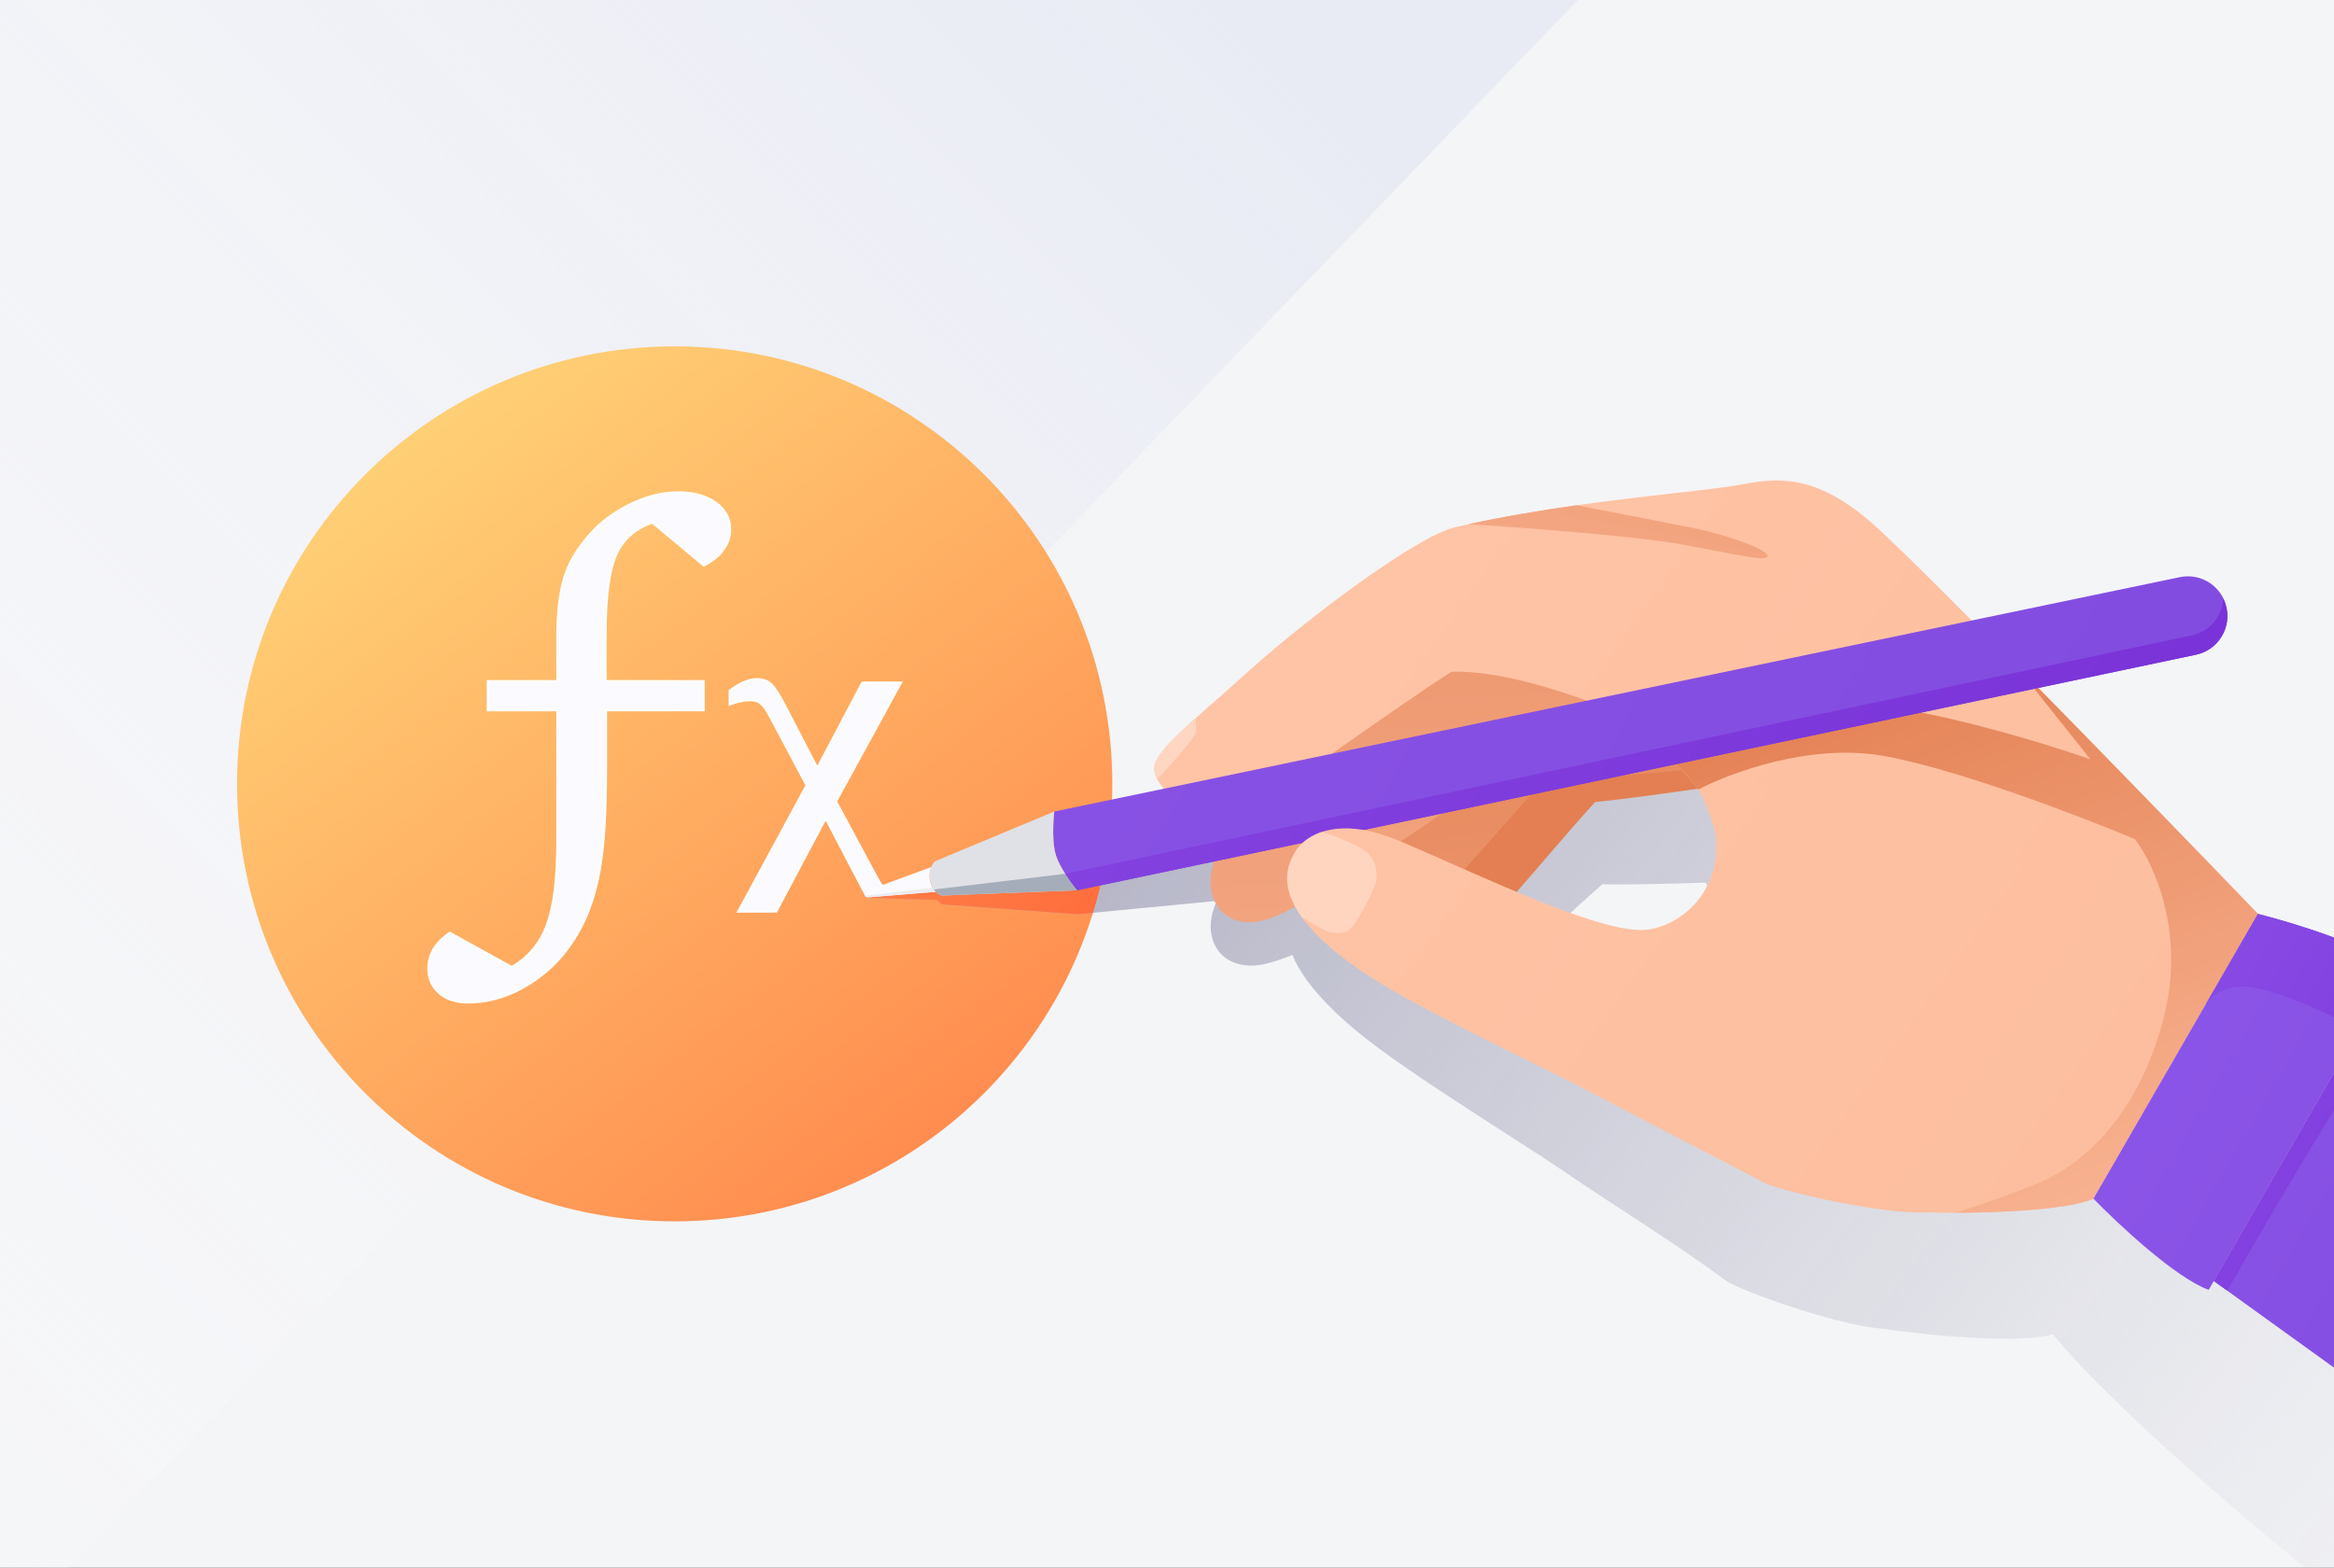 <svg width="128" height="86" viewBox="0 0 128 86" fill="none" xmlns="http://www.w3.org/2000/svg">
<rect x="0" y="0" width="128" height="86" fill="#333333" stroke="none"/>
<g clip-path="url(#clip0_3279_132201)">
<rect width="128" height="86" fill="#F4F5F7"/>
<path d="M89 -48.365V-3.912C89 -3.07 88.653 -2.227 88.057 -1.583L-25.251 116.132C-25.748 116.628 -26.641 116.281 -26.641 115.537V71.729C-26.641 70.837 -27.386 70.094 -28.28 70.094H-72.172C-72.917 70.094 -73.264 69.202 -72.768 68.706L-61.417 56.909L40.54 -49.058C41.136 -49.653 41.98 -50 42.874 -50H87.411C88.255 -50 89 -49.257 89 -48.365Z" fill="url(#paint0_linear_3279_132201)"/>
<path d="M13 43C13 29.745 23.745 19 37 19V19C50.255 19 61 29.745 61 43V43C61 56.255 50.255 67 37 67V67C23.745 67 13 56.255 13 43V43Z" fill="url(#paint1_linear_3279_132201)"/>
<path d="M38.598 31.034L35.778 28.679C34.83 29.006 34.169 29.595 33.795 30.445C33.42 31.296 33.222 32.713 33.222 34.741V37.358H38.598V38.972H33.244C33.244 39.364 33.244 39.801 33.244 40.259C33.244 40.717 33.244 41.371 33.244 42.243C33.244 44.598 33.134 46.452 32.891 47.76C32.649 49.069 32.274 50.203 31.724 51.14C31.062 52.318 30.181 53.255 29.079 53.953C27.978 54.651 26.832 55 25.664 55C25.003 55 24.474 54.825 24.078 54.477C23.681 54.128 23.483 53.692 23.483 53.125C23.483 52.732 23.593 52.361 23.791 52.034C23.99 51.707 24.298 51.402 24.673 51.162L28.066 53.037C28.969 52.514 29.608 51.751 29.983 50.748C30.358 49.745 30.556 48.218 30.556 46.19V38.972H26.744V37.358H30.556V34.894C30.556 33.477 30.71 32.321 31.018 31.449C31.327 30.576 31.878 29.77 32.627 29.006C33.244 28.396 33.971 27.916 34.786 27.545C35.624 27.174 36.417 27 37.21 27C38.047 27 38.73 27.196 39.259 27.567C39.788 27.959 40.052 28.439 40.052 29.028C40.052 29.442 39.942 29.791 39.7 30.118C39.502 30.445 39.127 30.751 38.598 31.034Z" fill="#FBFBFF" stroke="white" stroke-width="0.098"/>
<path fill-rule="evenodd" clip-rule="evenodd" d="M48.069 48.076L45.858 43.963L49.429 37.436H47.287L44.821 42.11L43.103 38.796C42.969 38.527 42.834 38.298 42.723 38.108C42.708 38.081 42.693 38.056 42.678 38.031C42.542 37.827 42.44 37.674 42.321 37.555C42.202 37.436 42.083 37.351 41.947 37.317C41.811 37.266 41.658 37.249 41.471 37.249C41.284 37.249 41.08 37.3 40.859 37.385C40.621 37.47 40.349 37.64 40.008 37.878V38.66C40.247 38.575 40.451 38.507 40.621 38.473C40.791 38.439 40.944 38.422 41.08 38.422C41.182 38.422 41.284 38.422 41.386 38.439C41.471 38.456 41.573 38.49 41.658 38.558C41.743 38.626 41.845 38.711 41.93 38.83C42.015 38.949 42.117 39.102 42.219 39.306L44.226 43.079L40.468 50.014H42.576L45.28 44.915L47.236 48.654C47.314 48.802 47.388 48.941 47.457 49.066L48.491 48.705C48.451 48.665 48.411 48.62 48.375 48.569C48.273 48.45 48.171 48.28 48.069 48.076Z" fill="#FBFBFF" stroke="white" stroke-width="0.098"/>
<path fill-rule="evenodd" clip-rule="evenodd" d="M90.06 55.793C88.654 55.88 85.927 54.548 83.037 52.936Z" fill="url(#paint2_linear_3279_132201)"/>
<path fill-rule="evenodd" clip-rule="evenodd" d="M51.388 49.37L47.656 49.258C47.531 49.254 47.467 49.149 47.477 49.051C47.484 48.981 47.53 48.915 47.617 48.894L51.284 47.993C51.388 47.801 51.507 47.703 51.507 47.703L58.329 45.72L64.451 45.147C64.099 44.649 63.871 44.054 64.187 43.578C64.676 42.844 65.665 42.152 67.569 40.821C68.218 40.367 68.974 39.839 69.853 39.209C73.308 36.732 79.769 32.931 81.927 32.677C86.182 32.176 90.812 32.17 94.102 32.167C95.434 32.165 96.546 32.164 97.325 32.13C97.496 32.123 97.671 32.111 97.85 32.1L97.851 32.1C99.624 31.986 101.811 31.846 104.722 35.077C105.572 36.02 107.336 38.197 109.501 40.928L112.716 45.012C116.49 49.832 120.66 55.235 123.299 58.677C125.128 59.363 129.11 61.083 130.41 62.469L130.23 62.713L145.093 70.763L131.108 89.721C125.546 85.494 116.007 77.422 112.59 73.194C110.918 73.716 106.009 73.299 103.124 72.882C100.362 72.614 95.258 70.694 94.717 70.295C91.868 68.193 88.799 66.328 85.875 64.331C85.056 63.772 83.887 63.019 82.588 62.182C80.281 60.696 77.561 58.944 75.655 57.538C73.726 56.115 71.62 54.222 70.877 52.388C70.155 52.672 69.558 52.863 69.138 52.927C66.844 53.277 65.807 51.355 66.737 49.421L59.097 50.153L51.676 49.611C51.676 49.611 51.53 49.539 51.388 49.37ZM90.06 55.793C92.174 55.662 94.382 53.784 94.225 50.818C94.064 50.02 93.805 48.919 93.569 48.468C93.561 48.452 93.552 48.436 93.543 48.419C91.771 48.474 89.536 48.538 87.869 48.515C86.224 49.95 84.655 51.469 83.037 52.936C85.927 54.548 88.654 55.88 90.06 55.793Z" fill="url(#paint3_linear_3279_132201)"/>
<path fill-rule="evenodd" clip-rule="evenodd" d="M60.873 45.482C60.711 47.063 60.395 48.598 59.941 50.072L59.097 50.153L51.677 49.611C51.677 49.611 51.53 49.539 51.388 49.37L47.656 49.258C47.531 49.254 47.467 49.149 47.477 49.051C47.484 48.981 47.53 48.915 47.617 48.894L51.284 47.993C51.388 47.801 51.507 47.703 51.507 47.703L58.329 45.72L60.873 45.482Z" fill="url(#paint4_linear_3279_132201)"/>
<path d="M75.973 50.259C76.531 48.775 80.868 44.13 82.58 41.44C83.847 39.449 89.632 36.463 95.631 37.764C99.265 38.552 97.045 42.768 95.808 42.892C94.818 42.992 90.335 43.714 87.484 43.995C84.464 47.293 81.157 51.648 79.825 52.008C78.159 52.457 75.275 52.113 75.973 50.259Z" fill="#E37F52"/>
<path d="M72.933 49.195C73.492 47.711 77.281 42.558 79.623 40.411C82.944 37.808 87.81 32.738 93.809 34.039C101.308 35.665 95.887 41.904 94.65 42.029C93.66 42.129 87.378 42.685 84.528 42.966C81.507 46.264 77.985 50.629 76.653 50.988C74.987 51.438 72.236 51.049 72.933 49.195Z" fill="url(#paint5_linear_3279_132201)"/>
<path d="M66.618 47.167C67.176 45.684 72.261 41.177 74.603 39.031C77.925 36.427 85.649 31.621 91.648 32.922C99.147 34.547 93.726 40.787 92.489 40.912C91.499 41.011 85.813 41.705 82.963 41.986C78.873 44.763 71.636 49.859 69.363 50.472C67.091 51.086 65.842 49.23 66.618 47.167Z" fill="url(#paint6_linear_3279_132201)"/>
<path d="M93.143 43.31C93.502 43.841 94.01 45.389 94.22 46.097C96.089 52.673 100.556 65.936 103.471 66.374C105.15 66.627 112.741 66.666 114.808 65.757L123.828 50.133C117.99 44.067 105.596 31.3 102.73 28.758C99.147 25.58 96.894 26.367 95.05 26.655C92.377 27.074 85.672 27.552 79.809 28.92C77.693 29.414 71.698 33.913 68.541 36.761C65.384 39.608 63.941 40.683 63.399 41.736C62.966 42.577 64.056 43.579 64.656 43.974C67.811 45.829 70.422 43.159 70.874 42.861C71.326 42.562 79.363 36.874 79.638 36.852C79.914 36.831 81.736 36.78 84.889 37.729C88.041 38.678 89.645 39.489 90.113 39.989C90.581 40.489 92.694 42.648 93.143 43.31Z" fill="url(#paint7_linear_3279_132201)"/>
<path fill-rule="evenodd" clip-rule="evenodd" d="M90.561 40.459C91.355 41.288 92.784 42.779 93.143 43.31C94.831 42.415 99.195 40.789 103.144 41.442C107.093 42.096 114.081 44.775 117.082 46.033C118.125 47.368 119.896 51.22 118.632 55.954C117.051 61.872 113.617 64.077 112.076 64.774C110.844 65.331 108.361 66.176 107.274 66.529C110.085 66.522 113.52 66.323 114.808 65.757L123.828 50.133C120.5 46.675 115.042 41.04 110.433 36.362L114.647 41.66C113.164 41.129 109.267 39.879 105.539 39.125C101.238 38.255 97.395 38.932 96.052 39.168C95.939 39.188 95.845 39.205 95.769 39.217C94.978 39.346 91.669 39.785 90.113 39.989C90.206 40.088 90.364 40.253 90.561 40.459Z" fill="url(#paint8_linear_3279_132201)"/>
<path d="M114.808 65.757L123.828 50.133C125.722 50.611 129.872 51.874 131.318 53.107L121.129 70.756C119.338 70.12 116.169 67.158 114.808 65.757Z" fill="url(#paint9_linear_3279_132201)"/>
<path d="M135.057 80.11L121.408 70.272L131.167 53.369L146.836 59.708L135.057 80.11Z" fill="url(#paint10_linear_3279_132201)"/>
<path fill-rule="evenodd" clip-rule="evenodd" d="M121.408 70.272L131.167 53.369L146.836 59.708L144.546 63.676C142.609 62.725 138.1 60.596 135.555 59.694C132.374 58.565 129.909 58.434 128.848 59.695C127.998 60.705 124.023 67.52 122.142 70.801L121.408 70.272Z" fill="url(#paint11_linear_3279_132201)"/>
<path fill-rule="evenodd" clip-rule="evenodd" d="M123.828 50.133C125.722 50.611 129.872 51.874 131.318 53.107L128.881 57.329C128.871 57.007 128.793 56.317 128.554 56.133C128.255 55.903 126.078 54.79 123.923 54.237C122.212 53.797 121.215 54.666 120.923 55.166L123.828 50.133Z" fill="url(#paint12_linear_3279_132201)"/>
<path fill-rule="evenodd" clip-rule="evenodd" d="M63.399 41.735C63.727 41.099 64.384 40.455 65.55 39.415C65.577 39.536 65.624 39.852 65.588 40.154C65.552 40.455 64.156 42.003 63.463 42.739C63.292 42.41 63.231 42.061 63.399 41.735Z" fill="#FFD6C2"/>
<path fill-rule="evenodd" clip-rule="evenodd" d="M80.531 28.757C82.494 28.327 84.527 27.991 86.454 27.719C87.784 27.974 90.897 28.573 92.714 28.936C94.984 29.39 97.073 30.224 96.94 30.519C96.838 30.744 95.993 30.581 94.187 30.235C93.617 30.125 92.95 29.998 92.182 29.858C89.62 29.392 83.347 28.93 80.531 28.757Z" fill="url(#paint13_linear_3279_132201)"/>
<path d="M47.606 49.227L51.328 48.921C51.29 48.885 51.252 48.843 51.215 48.795C51.191 48.764 51.168 48.729 51.145 48.692C51.079 48.58 51.025 48.443 50.997 48.276C50.948 47.978 51 47.737 51.07 47.564L47.527 48.869C47.442 48.9 47.405 48.971 47.406 49.041C47.406 49.14 47.481 49.237 47.606 49.227Z" fill="#FBFBFF"/>
<path d="M47.606 49.227L51.328 48.921C51.29 48.885 51.252 48.843 51.215 48.795C51.191 48.764 51.168 48.729 51.145 48.692L47.577 49.126C47.497 49.132 47.438 49.095 47.405 49.041C47.406 49.14 47.481 49.237 47.606 49.227Z" fill="#EBECF0"/>
<path d="M59.076 48.838L120.433 35.915C121.662 35.657 122.417 34.413 122.078 33.203C122.041 33.071 121.993 32.945 121.934 32.827C121.504 31.954 120.528 31.456 119.542 31.662L57.817 44.519C57.817 44.519 57.633 46.019 57.909 46.914C58.01 47.24 58.209 47.604 58.415 47.927C58.737 48.433 59.076 48.838 59.076 48.838Z" fill="url(#paint14_linear_3279_132201)"/>
<path d="M57.909 46.914C57.633 46.02 57.817 44.519 57.817 44.519L51.259 47.252C51.259 47.252 51.152 47.362 51.07 47.564C51 47.737 50.948 47.978 50.997 48.276C51.025 48.443 51.079 48.58 51.145 48.692C51.168 48.729 51.191 48.764 51.215 48.795C51.252 48.843 51.29 48.885 51.328 48.921C51.487 49.074 51.641 49.128 51.641 49.128L59.076 48.838C59.076 48.838 58.74 48.437 58.419 47.934C58.212 47.609 58.011 47.243 57.909 46.914Z" fill="#DFE1E6"/>
<path d="M51.641 49.128L59.076 48.838C59.076 48.838 58.74 48.437 58.419 47.934L51.215 48.795C51.252 48.843 51.29 48.885 51.328 48.921C51.487 49.074 51.641 49.128 51.641 49.128Z" fill="#A5ADBA"/>
<path d="M120.421 35.919L59.076 48.838C59.076 48.838 58.741 48.438 58.42 47.935L120.198 34.856C121.194 34.646 121.878 33.791 121.922 32.831C121.981 32.949 122.029 33.075 122.066 33.207C122.405 34.416 121.65 35.661 120.421 35.919Z" fill="url(#paint15_linear_3279_132201)"/>
<path d="M76.801 46.15C73.13 44.584 71.372 45.98 70.953 46.874C69.402 49.56 73.149 52.475 76.355 54.326C79.561 56.177 84.837 58.645 87.27 59.935C89.703 61.224 96.074 64.498 96.724 64.873C97.374 65.248 103.888 66.872 106.223 66.429C108.559 65.987 115.15 57.372 114.19 51.33C113.23 45.288 92.302 40.714 93.7 44.295C95.099 47.875 92.853 50.565 90.475 50.982C88.096 51.4 81.391 48.106 76.801 46.15Z" fill="url(#paint16_linear_3279_132201)"/>
<path fill-rule="evenodd" clip-rule="evenodd" d="M70.953 46.874C71.151 46.452 71.648 45.917 72.506 45.636C73.208 45.866 74.701 46.43 75.059 46.847C75.506 47.368 75.525 47.956 75.485 48.292C75.445 48.628 74.516 50.469 74.137 50.875C73.759 51.282 73.164 51.195 72.898 51.123C72.685 51.066 71.807 50.563 71.394 50.319C70.591 49.195 70.295 48.014 70.953 46.874Z" fill="#FFD5C0"/>
</g>
<defs>
<linearGradient id="paint0_linear_3279_132201" x1="37.469" y1="-28.981" x2="-55.5" y2="63.988" gradientUnits="userSpaceOnUse">
<stop stop-color="#E9EBF4"/>
<stop offset="1" stop-color="white" stop-opacity="0"/>
</linearGradient>
<linearGradient id="paint1_linear_3279_132201" x1="13.133" y1="13.563" x2="74.26" y2="94.05" gradientUnits="userSpaceOnUse">
<stop stop-color="#FFE380"/>
<stop offset="1" stop-color="#FF5630"/>
</linearGradient>
<linearGradient id="paint2_linear_3279_132201" x1="134.92" y1="98.257" x2="54.637" y2="36.804" gradientUnits="userSpaceOnUse">
<stop stop-color="#CFCFD9" stop-opacity="0"/>
<stop offset="1" stop-color="#AAAABF"/>
</linearGradient>
<linearGradient id="paint3_linear_3279_132201" x1="134.92" y1="98.257" x2="54.637" y2="36.804" gradientUnits="userSpaceOnUse">
<stop stop-color="#CFCFD9" stop-opacity="0"/>
<stop offset="1" stop-color="#AAAABF"/>
</linearGradient>
<linearGradient id="paint4_linear_3279_132201" x1="5.143" y1="5.574" x2="65.001" y2="65.432" gradientUnits="userSpaceOnUse">
<stop stop-color="#FFE380"/>
<stop offset="1" stop-color="#FF5630"/>
</linearGradient>
<linearGradient id="paint5_linear_3279_132201" x1="70.122" y1="34.352" x2="80.06" y2="92.665" gradientUnits="userSpaceOnUse">
<stop stop-color="#E37F52"/>
<stop offset="1" stop-color="#FFC4A6"/>
</linearGradient>
<linearGradient id="paint6_linear_3279_132201" x1="57.982" y1="1.113" x2="62.809" y2="94.075" gradientUnits="userSpaceOnUse">
<stop stop-color="#E37F52"/>
<stop offset="1" stop-color="#FFC4A6"/>
</linearGradient>
<linearGradient id="paint7_linear_3279_132201" x1="116.127" y1="63.473" x2="70.312" y2="30.794" gradientUnits="userSpaceOnUse">
<stop stop-color="#FCBE9E"/>
<stop offset="1" stop-color="#FFC4A6"/>
</linearGradient>
<linearGradient id="paint8_linear_3279_132201" x1="106.226" y1="33.933" x2="122.499" y2="75.521" gradientUnits="userSpaceOnUse">
<stop stop-color="#E37F52"/>
<stop offset="1" stop-color="#FFC4A6"/>
</linearGradient>
<linearGradient id="paint9_linear_3279_132201" x1="173.824" y1="71.193" x2="109.161" y2="33.859" gradientUnits="userSpaceOnUse">
<stop stop-color="#7841D6"/>
<stop offset="1" stop-color="#935CEF"/>
</linearGradient>
<linearGradient id="paint10_linear_3279_132201" x1="174.979" y1="68.641" x2="110.535" y2="31.434" gradientUnits="userSpaceOnUse">
<stop stop-color="#7841D6"/>
<stop offset="1" stop-color="#935CEF"/>
</linearGradient>
<linearGradient id="paint11_linear_3279_132201" x1="151.067" y1="56.714" x2="109.678" y2="32.818" gradientUnits="userSpaceOnUse">
<stop stop-color="#7830D6"/>
<stop offset="1" stop-color="#935CEF"/>
</linearGradient>
<linearGradient id="paint12_linear_3279_132201" x1="148.611" y1="61.259" x2="107.096" y2="37.29" gradientUnits="userSpaceOnUse">
<stop stop-color="#7830D6"/>
<stop offset="1" stop-color="#935CEF"/>
</linearGradient>
<linearGradient id="paint13_linear_3279_132201" x1="82.296" y1="-13.3" x2="68.267" y2="59.19" gradientUnits="userSpaceOnUse">
<stop stop-color="#E37F52"/>
<stop offset="1" stop-color="#FFC4A6"/>
</linearGradient>
<linearGradient id="paint14_linear_3279_132201" x1="220.544" y1="69.943" x2="-2.812" y2="-59.012" gradientUnits="userSpaceOnUse">
<stop stop-color="#7841D6"/>
<stop offset="1" stop-color="#935CEF"/>
</linearGradient>
<linearGradient id="paint15_linear_3279_132201" x1="137.886" y1="26.845" x2="10.238" y2="-46.853" gradientUnits="userSpaceOnUse">
<stop stop-color="#7830D6"/>
<stop offset="1" stop-color="#935CEF"/>
</linearGradient>
<linearGradient id="paint16_linear_3279_132201" x1="118.279" y1="61.01" x2="73.449" y2="28.737" gradientUnits="userSpaceOnUse">
<stop stop-color="#FCBE9E"/>
<stop offset="1" stop-color="#FFC4A6"/>
</linearGradient>
<clipPath id="clip0_3279_132201">
<rect width="128" height="86" fill="white"/>
</clipPath>
</defs>
</svg>
